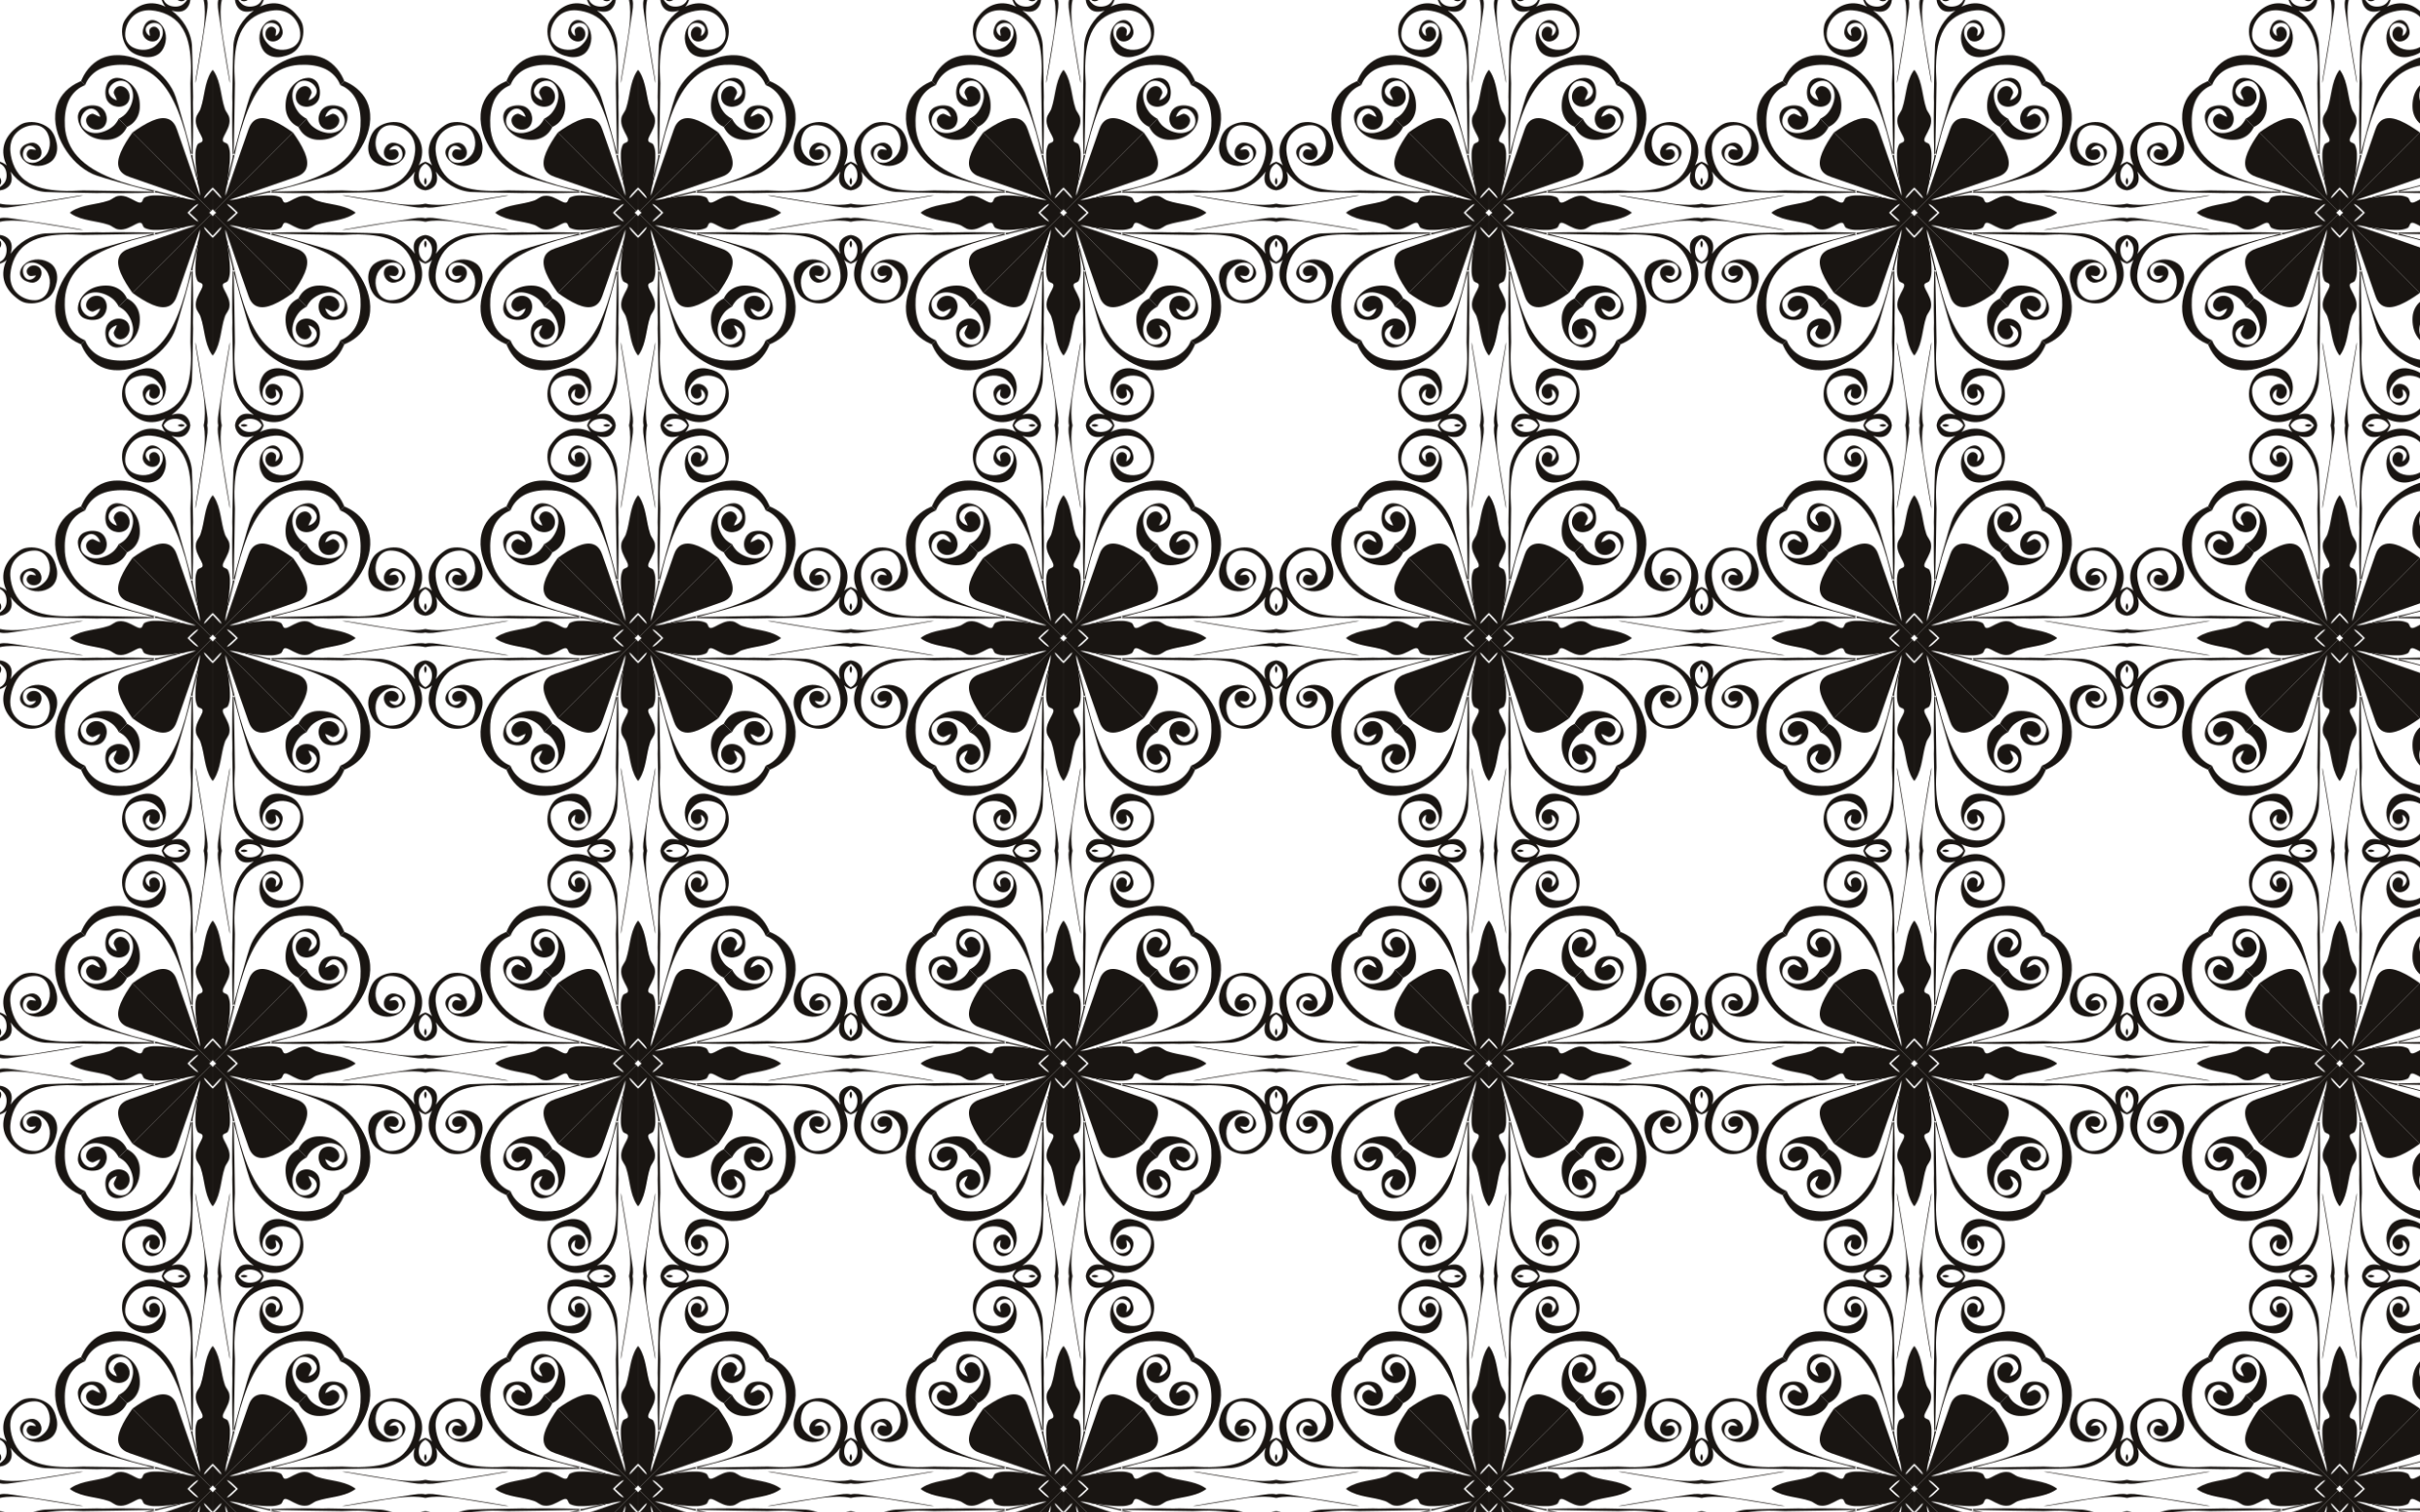 <?xml version="1.0" encoding="UTF-8"?>
<!DOCTYPE svg  PUBLIC '-//W3C//DTD SVG 1.1//EN'  'http://www.w3.org/Graphics/SVG/1.1/DTD/svg11.dtd'>
<svg enable-background="new 0 0 2560 1600" version="1.1" viewBox="0 0 2560 1600" xml:space="preserve" xmlns="http://www.w3.org/2000/svg">
<pattern id="a" width="450" height="450" overflow="visible" patternUnits="userSpaceOnUse" viewBox="0 -450 450 450">
	
		<polygon points="0 -450 450 -450 450 0 0 0" fill="none"/>
		<g fill="#191512">
			
				<path d="m322.34-161.27c2.171-5.402 3.93-11.719 1.478-17.33-1.897-4.507-6.404-7.14-10.854-8.618-23.367-8.056-46.668-16.284-70.071-24.225 3.555-0.303 7.111 0.786 10.602 1.421 2.38 0.974 4.926 1.385 7.457 0.714-0.541 0.281-1.623 0.851-2.164 1.139 1.745 0.498 3.39-0.166 5.092-0.447 4.774 0.93 9.635 1.305 14.482 1.688 6.043 0.281 12.491 0.844 18.152-1.724 2.243-0.844 2.257-3.541 3.62-5.142 1.99-1.341 4.342 0.115 6.245 0.952 5.596 2.849 11.518 6.599 18.088 5.582 4.147-0.382 6.974-3.851 10.854-4.998 12.722-4.306 27.059-3.93 38.742-11.193 0.777-0.457 1.48-0.98 2.134-1.548h-124.53c-0.905 0.885-1.81 1.766-2.68 2.673-2.719 2.51-5.286 5.416-8.813 6.794 0.7-1.702 2.142-2.899 3.454-4.118 1.951-1.761 3.88-3.547 5.794-5.348h-20.73c-0.655 0.583-1.317 1.153-1.984 1.708l83.176 83.176c4.761-6.69 9.235-13.575 12.455-21.155z"/>
				<path d="m450-173.05c-3.003-1.333-5.308-4.175-6.206-7.359-1.305-4.515-1.089-9.945 2.084-13.666 1.155-1.405 2.545-2.744 4.122-3.732v-3.569c-4.123 0.429-8.101 2.436-10.49 5.829-2.704 4.154-2.12 9.512-0.591 13.984-8.532-11.654-21.967-20.179-36.499-21.477-18.275-0.8-36.572-0.7-54.846-1.226-8.178 0.382-16.342-0.195-24.52-0.065-12.304-0.029-24.6 0.166-36.896 0.555 0.88 0.541 1.81 1.161 2.928 1.031 24.297 0.519 48.594 1.002 72.891 1.284 7.904-0.346 15.823-0.822 23.742-0.303 13.061 0.707 26.843 2.899 37.567 10.955 9.722 7.197 14.835 19.176 15.823 30.982 0.505 6.519-1.204 13.364-5.56 18.347-5.171 5.979-13.198 9.433-21.088 9.08-5.33-0.18-10.241-3.591-12.628-8.287-4.104-8.041-3.49-19.076 3.346-25.458 3.894-3.923 9.383-7.024 15.08-5.878 3.447 0.418 6.62 3 7.262 6.491 0.858 3.995-0.663 8.921-4.45 10.89-3.526 1.529-7.471-0.844-9.231-3.923 2.74-0.101 6.267 1.875 8.351-0.743 1.918-1.788 2.055-5.034 0.274-6.96-3.289-4.291-10.803-3.743-13.436 0.966-2.647 5.185 0.656 12.181 6.137 13.876 3.101 1.111 6.433 0.036 9.318-1.226 3.397-1.464 6.383-4.666 6.31-8.568-0.144-4.197-2.849-7.912-6.137-10.32-7.63-5.733-18.881-5.048-26.453 0.404-5.892 4.334-7.623 12.361-6.274 19.248 1.226 6.202 3.635 12.664 8.777 16.674 6.649 5.221 15.679 7.226 23.936 5.575 4.904-0.974 8.899-4.197 12.563-7.399 4.861-4.32 8.806-9.859 10.457-16.212 1.925-7.255 0.635-15.087-2.719-21.715 2.051 1.773 4.475 3.066 7.057 3.855v-1.94z"/>
				<path d="m449.21-194.43c-0.997 2.124-0.53 4.611 0.79 6.497v-7.534c-0.302 0.31-0.57 0.655-0.79 1.036z"/>
				<path d="m369.99-207.62c8.618-1.385 17.229-2.798 25.847-4.197 15.765-2.517 31.639-5.892 47.7-4.587 2.156 0.189 4.328 0.496 6.458 0.973v-3.748c-5.217-1.182-10.616 0.082-15.841 0.735-24.088 3.498-48.147 7.335-72.097 11.604 2.668 0.31 5.308-0.382 7.933-0.779z"/>
				<path d="m265.75-207.95c-1.32-0.505-2.755-0.346-4.096-0.094 1.551 0.988 3.476 1.031 5.214 1.543 6.31 1.594 12.678 2.986 18.982 4.63 0.115-0.591 0.13-1.19 0.101-1.774-3.534 0.014-6.858-1.291-10.277-1.983-3.289-0.88-6.657-1.392-9.924-2.322z"/>
				<path d="m366.48-86.751c10.32-4.666 19.35-13.061 22.992-23.987 4.529-13.299 1.543-27.989-4.608-40.25-6.426-12.751-16.356-23.922-28.812-31.011-5.539-3.231-11.784-4.861-17.857-6.75-16.284-4.861-32.684-9.31-49.142-13.558-1.046-0.707-1.954 0.195-2.849 0.584 15.772 3.317 31.422 7.536 46.43 13.486 12.967 5.279 25.703 12.138 35.237 22.602 7.976 8.64 12.772 20.042 13.486 31.776 0.454 8.575-0.072 17.438-3.253 25.501-2.632 6.822-7.587 12.758-13.962 16.364-1.347 0.75-2.746 1.399-4.18 1.96l4.264 4.263c0.757-0.322 1.508-0.651 2.253-0.981z"/>
				<path d="m329.67-132.92c4.594-4.067 10.436-6.794 16.515-7.63 5.791-0.736 12.289 0.995 16.14 5.582 5.25 6.585 0.858 17.388-6.83 19.782-5.488 1.551-10.277-3.555-11.452-8.488 2.762 0.772 5.077 2.611 7.839 3.375 3.57-0.288 7.089-3.267 7.032-7.039-0.115-4.378-3.606-8.085-7.688-9.26-4.414-1.385-9.945 0.058-12.368 4.205-4.183 6.909-0.808 17.229 6.923 19.934 5.041 1.63 10.76 1.161 15.556-1.053 4.053-1.976 6.57-6.484 6.245-10.969-0.288-7.248-4.89-13.739-10.638-17.871-6.181-4.5-14.092-5.971-21.6-5.474-6.346 0.433-12.563 3.411-16.515 8.452-1.26 1.569-2.291 3.273-3.137 5.065l8.664 8.664c1.377-2.683 3.144-5.157 5.312-7.275z"/>
			
			
				<path d="m288.73-322.34c-5.402-2.171-11.719-3.93-17.33-1.478-4.507 1.897-7.14 6.404-8.618 10.854-8.056 23.367-16.284 46.668-24.225 70.071-0.303-3.555 0.786-7.111 1.421-10.602 0.974-2.38 1.385-4.926 0.714-7.457 0.281 0.541 0.851 1.623 1.139 2.164 0.498-1.745-0.166-3.39-0.447-5.092 0.93-4.774 1.305-9.635 1.688-14.482 0.281-6.043 0.844-12.491-1.724-18.152-0.844-2.243-3.541-2.257-5.142-3.62-1.341-1.99 0.115-4.342 0.952-6.245 2.849-5.596 6.599-11.518 5.582-18.088-0.382-4.147-3.851-6.974-4.998-10.854-4.306-12.722-3.93-27.059-11.193-38.742-0.457-0.777-0.98-1.48-1.548-2.134v124.53c0.885 0.905 1.766 1.81 2.673 2.68 2.51 2.719 5.416 5.286 6.794 8.813-1.702-0.7-2.899-2.142-4.118-3.454-1.761-1.951-3.547-3.88-5.348-5.794v20.73c0.583 0.655 1.153 1.317 1.708 1.984l83.176-83.176c-6.69-4.761-13.575-9.235-21.155-12.456z"/>
				<path d="m276.95-450c-1.333 3.003-4.175 5.308-7.359 6.206-4.515 1.305-9.945 1.089-13.666-2.084-1.405-1.155-2.744-2.545-3.732-4.122h-3.569c0.429 4.123 2.436 8.101 5.829 10.49 4.154 2.704 9.512 2.12 13.984 0.591-11.654 8.532-20.179 21.967-21.477 36.499-0.8 18.275-0.7 36.572-1.226 54.846 0.382 8.178-0.195 16.342-0.065 24.52-0.029 12.304 0.166 24.6 0.555 36.896 0.541-0.88 1.161-1.81 1.031-2.928 0.519-24.297 1.002-48.594 1.284-72.891-0.346-7.904-0.822-15.823-0.303-23.742 0.707-13.061 2.899-26.843 10.955-37.567 7.197-9.722 19.176-14.835 30.982-15.823 6.519-0.505 13.364 1.204 18.347 5.56 5.979 5.171 9.433 13.198 9.08 21.088-0.18 5.33-3.591 10.241-8.287 12.628-8.041 4.104-19.076 3.49-25.458-3.346-3.923-3.894-7.024-9.383-5.878-15.08 0.418-3.447 3-6.62 6.491-7.262 3.995-0.858 8.921 0.663 10.89 4.45 1.529 3.526-0.844 7.471-3.923 9.231-0.101-2.74 1.875-6.267-0.743-8.351-1.788-1.918-5.034-2.055-6.959-0.274-4.291 3.289-3.743 10.803 0.966 13.436 5.185 2.647 12.181-0.656 13.876-6.137 1.111-3.101 0.036-6.433-1.226-9.318-1.464-3.397-4.666-6.383-8.568-6.31-4.197 0.144-7.912 2.849-10.32 6.137-5.733 7.63-5.048 18.881 0.404 26.453 4.334 5.892 12.361 7.623 19.248 6.274 6.202-1.226 12.664-3.635 16.674-8.777 5.221-6.649 7.226-15.679 5.575-23.936-0.974-4.904-4.197-8.899-7.399-12.563-4.32-4.861-9.859-8.806-16.212-10.457-7.255-1.925-15.087-0.635-21.715 2.719 1.773-2.051 3.066-4.475 3.855-7.057h-1.94z"/>
				<path d="m255.57-449.21c2.124 0.997 4.611 0.53 6.497-0.79h-7.534c0.31 0.302 0.655 0.57 1.036 0.79z"/>
				<path d="m242.38-369.99c-1.385-8.618-2.798-17.229-4.197-25.847-2.517-15.765-5.892-31.639-4.587-47.7 0.189-2.156 0.496-4.328 0.973-6.458h-3.748c-1.182 5.217 0.082 10.616 0.735 15.841 3.498 24.088 7.335 48.147 11.604 72.097 0.31-2.668-0.382-5.308-0.779-7.933z"/>
				<path d="m242.05-265.75c-0.505 1.32-0.346 2.755-0.094 4.096 0.988-1.551 1.031-3.476 1.543-5.214 1.594-6.31 2.986-12.678 4.63-18.982-0.591-0.115-1.19-0.13-1.774-0.101 0.014 3.534-1.291 6.858-1.983 10.277-0.88 3.289-1.392 6.657-2.322 9.924z"/>
				<path d="m363.25-366.48c-4.666-10.32-13.061-19.35-23.987-22.992-13.299-4.529-27.989-1.543-40.25 4.608-12.751 6.426-23.922 16.356-31.011 28.812-3.231 5.539-4.861 11.784-6.75 17.857-4.861 16.284-9.31 32.684-13.558 49.142-0.707 1.046 0.195 1.954 0.584 2.849 3.317-15.772 7.536-31.422 13.486-46.43 5.279-12.967 12.138-25.703 22.602-35.237 8.64-7.976 20.042-12.772 31.776-13.486 8.575-0.454 17.438 0.072 25.501 3.253 6.822 2.632 12.758 7.587 16.364 13.962 0.75 1.347 1.399 2.746 1.96 4.18l4.263-4.264c-0.322-0.757-0.651-1.508-0.981-2.253z"/>
				<path d="m317.08-329.67c-4.067-4.594-6.794-10.436-7.63-16.515-0.736-5.791 0.995-12.289 5.582-16.14 6.585-5.25 17.388-0.858 19.782 6.83 1.551 5.488-3.555 10.277-8.488 11.452 0.772-2.762 2.611-5.077 3.375-7.839-0.288-3.57-3.267-7.089-7.039-7.032-4.378 0.115-8.085 3.606-9.26 7.688-1.385 4.414 0.058 9.945 4.205 12.368 6.909 4.183 17.229 0.808 19.934-6.923 1.63-5.041 1.161-10.76-1.053-15.556-1.976-4.053-6.484-6.57-10.969-6.245-7.248 0.288-13.739 4.89-17.871 10.638-4.5 6.181-5.971 14.092-5.474 21.6 0.433 6.346 3.411 12.563 8.452 16.515 1.569 1.26 3.273 2.291 5.065 3.137l8.664-8.664c-2.683-1.377-5.157-3.144-7.275-5.312z"/>
			
			
				<path d="m127.66-288.73c-2.171 5.402-3.93 11.719-1.478 17.33 1.897 4.507 6.404 7.14 10.854 8.618 23.367 8.056 46.668 16.284 70.071 24.225-3.555 0.303-7.111-0.786-10.602-1.421-2.38-0.974-4.926-1.385-7.457-0.714 0.541-0.281 1.623-0.851 2.164-1.139-1.745-0.498-3.39 0.166-5.092 0.447-4.774-0.93-9.635-1.305-14.482-1.688-6.043-0.281-12.491-0.844-18.152 1.724-2.243 0.844-2.257 3.541-3.62 5.142-1.99 1.341-4.342-0.115-6.245-0.952-5.596-2.849-11.518-6.599-18.088-5.582-4.147 0.382-6.974 3.851-10.854 4.998-12.722 4.306-27.059 3.93-38.742 11.193-0.777 0.457-1.48 0.98-2.134 1.548h124.53c0.905-0.885 1.81-1.766 2.68-2.673 2.719-2.51 5.286-5.416 8.813-6.794-0.7 1.702-2.142 2.899-3.454 4.118-1.951 1.761-3.88 3.547-5.794 5.348h20.73c0.655-0.583 1.317-1.153 1.984-1.708l-83.176-83.176c-4.761 6.69-9.235 13.575-12.456 21.155z"/>
				<path d="m0-276.95c3.003 1.333 5.308 4.175 6.206 7.359 1.305 4.515 1.089 9.945-2.084 13.666-1.155 1.405-2.545 2.744-4.122 3.732v3.569c4.123-0.429 8.101-2.436 10.49-5.829 2.704-4.154 2.12-9.512 0.591-13.984 8.532 11.654 21.967 20.179 36.499 21.477 18.275 0.8 36.572 0.7 54.846 1.226 8.178-0.382 16.342 0.195 24.52 0.065 12.304 0.029 24.6-0.166 36.896-0.555-0.88-0.541-1.81-1.161-2.928-1.031-24.297-0.519-48.594-1.002-72.891-1.284-7.904 0.346-15.823 0.822-23.742 0.303-13.061-0.707-26.843-2.899-37.567-10.955-9.722-7.197-14.835-19.176-15.823-30.982-0.505-6.519 1.204-13.364 5.56-18.347 5.171-5.979 13.198-9.433 21.088-9.08 5.33 0.18 10.241 3.591 12.628 8.287 4.104 8.041 3.49 19.076-3.346 25.458-3.894 3.923-9.383 7.024-15.08 5.878-3.447-0.418-6.62-3-7.262-6.491-0.858-3.995 0.663-8.921 4.45-10.89 3.526-1.529 7.471 0.844 9.231 3.923-2.74 0.101-6.267-1.875-8.351 0.743-1.918 1.788-2.055 5.034-0.274 6.959 3.289 4.291 10.803 3.743 13.436-0.966 2.647-5.185-0.656-12.181-6.137-13.876-3.101-1.111-6.433-0.036-9.318 1.226-3.397 1.464-6.383 4.666-6.31 8.568 0.144 4.197 2.849 7.912 6.137 10.32 7.63 5.733 18.881 5.048 26.453-0.404 5.892-4.334 7.623-12.361 6.274-19.248-1.226-6.202-3.635-12.664-8.777-16.674-6.649-5.221-15.679-7.226-23.936-5.575-4.904 0.974-8.899 4.197-12.563 7.399-4.861 4.32-8.806 9.859-10.457 16.212-1.925 7.255-0.635 15.087 2.719 21.715-2.051-1.773-4.475-3.066-7.057-3.855v1.94z"/>
				<path d="m0.79-255.57c0.997-2.124 0.53-4.611-0.79-6.497v7.534c0.302-0.31 0.57-0.655 0.79-1.036z"/>
				<path d="m80.005-242.38c-8.618 1.385-17.229 2.798-25.847 4.197-15.765 2.517-31.639 5.892-47.7 4.587-2.156-0.189-4.328-0.496-6.458-0.973v3.748c5.217 1.182 10.616-0.082 15.841-0.735 24.088-3.498 48.147-7.335 72.097-11.604-2.668-0.31-5.308 0.382-7.933 0.779z"/>
				<path d="m184.25-242.05c1.32 0.505 2.755 0.346 4.096 0.094-1.551-0.988-3.476-1.031-5.214-1.543-6.31-1.594-12.678-2.986-18.982-4.63-0.115 0.591-0.13 1.19-0.101 1.774 3.534-0.014 6.858 1.291 10.277 1.983 3.289 0.88 6.657 1.392 9.924 2.322z"/>
				<path d="m83.517-363.25c-10.32 4.666-19.35 13.061-22.992 23.987-4.529 13.299-1.543 27.989 4.608 40.25 6.426 12.751 16.356 23.922 28.812 31.011 5.539 3.231 11.784 4.861 17.857 6.75 16.284 4.861 32.684 9.31 49.142 13.558 1.046 0.707 1.954-0.195 2.849-0.584-15.772-3.317-31.422-7.536-46.43-13.486-12.967-5.279-25.703-12.138-35.237-22.602-7.976-8.64-12.772-20.042-13.486-31.776-0.454-8.575 0.072-17.438 3.253-25.501 2.632-6.822 7.587-12.758 13.962-16.364 1.347-0.75 2.746-1.399 4.18-1.96l-4.264-4.263c-0.757 0.322-1.508 0.651-2.253 0.981z"/>
				<path d="m120.33-317.08c-4.594 4.067-10.436 6.794-16.515 7.63-5.791 0.736-12.289-0.995-16.14-5.582-5.25-6.585-0.858-17.388 6.83-19.782 5.488-1.551 10.277 3.555 11.452 8.488-2.762-0.772-5.077-2.611-7.839-3.375-3.57 0.288-7.089 3.267-7.032 7.039 0.115 4.378 3.606 8.085 7.688 9.26 4.414 1.385 9.945-0.058 12.368-4.205 4.183-6.909 0.808-17.229-6.923-19.934-5.041-1.63-10.76-1.161-15.556 1.053-4.053 1.976-6.57 6.484-6.245 10.969 0.288 7.248 4.89 13.739 10.638 17.871 6.181 4.5 14.092 5.971 21.6 5.474 6.346-0.433 12.563-3.411 16.515-8.452 1.26-1.569 2.291-3.273 3.137-5.065l-8.664-8.664c-1.377 2.683-3.144 5.157-5.312 7.275z"/>
			
			
				<path d="m161.27-127.66c5.402 2.171 11.719 3.93 17.33 1.478 4.507-1.897 7.14-6.404 8.618-10.854 8.056-23.367 16.284-46.668 24.225-70.071 0.303 3.555-0.786 7.111-1.421 10.602-0.974 2.38-1.385 4.926-0.714 7.457-0.281-0.541-0.851-1.623-1.139-2.164-0.498 1.745 0.166 3.39 0.447 5.092-0.93 4.774-1.305 9.635-1.688 14.482-0.281 6.043-0.844 12.491 1.724 18.152 0.844 2.243 3.541 2.257 5.142 3.62 1.341 1.99-0.115 4.342-0.952 6.245-2.849 5.596-6.599 11.518-5.582 18.088 0.382 4.147 3.851 6.974 4.998 10.854 4.306 12.722 3.93 27.059 11.193 38.742 0.457 0.777 0.98 1.48 1.548 2.134v-124.53c-0.885-0.905-1.766-1.81-2.673-2.68-2.51-2.719-5.416-5.286-6.794-8.813 1.702 0.7 2.899 2.142 4.118 3.454 1.761 1.951 3.547 3.88 5.348 5.794v-20.73c-0.583-0.655-1.153-1.317-1.708-1.984l-83.176 83.176c6.69 4.761 13.575 9.235 21.155 12.456z"/>
				<path d="m173.05 0c1.333-3.003 4.175-5.308 7.359-6.206 4.515-1.305 9.945-1.089 13.666 2.084 1.405 1.155 2.744 2.545 3.732 4.122h3.569c-0.429-4.123-2.436-8.101-5.829-10.49-4.154-2.704-9.512-2.12-13.984-0.591 11.654-8.532 20.179-21.967 21.477-36.499 0.8-18.275 0.7-36.572 1.226-54.846-0.382-8.178 0.195-16.342 0.065-24.52 0.029-12.304-0.166-24.6-0.555-36.896-0.541 0.88-1.161 1.81-1.031 2.928-0.519 24.297-1.002 48.594-1.284 72.891 0.346 7.904 0.822 15.823 0.303 23.742-0.707 13.061-2.899 26.843-10.955 37.567-7.197 9.722-19.176 14.835-30.982 15.823-6.519 0.505-13.364-1.204-18.347-5.56-5.979-5.171-9.433-13.198-9.08-21.088 0.18-5.33 3.591-10.241 8.287-12.628 8.041-4.104 19.076-3.49 25.458 3.346 3.923 3.894 7.024 9.383 5.878 15.08-0.418 3.447-3 6.62-6.491 7.262-3.995 0.858-8.921-0.663-10.89-4.45-1.529-3.526 0.844-7.471 3.923-9.231 0.101 2.74-1.875 6.267 0.743 8.351 1.788 1.918 5.034 2.055 6.96 0.274 4.291-3.289 3.743-10.803-0.966-13.436-5.185-2.647-12.181 0.656-13.876 6.137-1.111 3.101-0.036 6.433 1.226 9.318 1.464 3.397 4.666 6.383 8.568 6.31 4.197-0.144 7.912-2.849 10.32-6.137 5.733-7.63 5.048-18.881-0.404-26.453-4.334-5.892-12.361-7.623-19.248-6.274-6.202 1.226-12.664 3.635-16.674 8.777-5.221 6.649-7.226 15.679-5.575 23.936 0.974 4.904 4.197 8.899 7.399 12.563 4.32 4.861 9.859 8.806 16.212 10.457 7.255 1.925 15.087 0.635 21.715-2.719-1.773 2.051-3.066 4.475-3.855 7.057h1.94z"/>
				<path d="m194.43-0.79c-2.124-0.997-4.611-0.53-6.497 0.79h7.534c-0.31-0.302-0.655-0.57-1.036-0.79z"/>
				<path d="m207.62-80.005c1.385 8.618 2.798 17.229 4.197 25.847 2.517 15.765 5.892 31.639 4.587 47.7-0.189 2.156-0.496 4.328-0.973 6.458h3.748c1.182-5.217-0.082-10.616-0.735-15.841-3.498-24.088-7.335-48.147-11.604-72.097-0.31 2.668 0.382 5.308 0.779 7.933z"/>
				<path d="m207.95-184.25c0.505-1.32 0.346-2.755 0.094-4.096-0.988 1.551-1.031 3.476-1.543 5.214-1.594 6.31-2.986 12.678-4.63 18.982 0.591 0.115 1.19 0.13 1.774 0.101-0.014-3.534 1.291-6.858 1.983-10.277 0.88-3.289 1.392-6.657 2.322-9.924z"/>
				<path d="m86.751-83.517c4.666 10.32 13.061 19.35 23.987 22.992 13.299 4.529 27.989 1.543 40.25-4.608 12.751-6.426 23.922-16.356 31.011-28.812 3.231-5.539 4.861-11.784 6.75-17.857 4.861-16.284 9.31-32.684 13.558-49.142 0.707-1.046-0.195-1.954-0.584-2.849-3.317 15.772-7.536 31.422-13.486 46.43-5.279 12.967-12.138 25.703-22.602 35.237-8.64 7.976-20.042 12.772-31.776 13.486-8.575 0.454-17.438-0.072-25.501-3.253-6.822-2.632-12.758-7.587-16.364-13.962-0.75-1.347-1.399-2.746-1.96-4.18l-4.263 4.264c0.322 0.757 0.651 1.508 0.981 2.253z"/>
				<path d="m132.92-120.33c4.067 4.594 6.794 10.436 7.63 16.515 0.736 5.791-0.995 12.289-5.582 16.14-6.585 5.25-17.388 0.858-19.782-6.83-1.551-5.488 3.555-10.277 8.488-11.452-0.772 2.762-2.611 5.077-3.375 7.839 0.288 3.57 3.267 7.089 7.039 7.032 4.378-0.115 8.085-3.606 9.26-7.688 1.385-4.414-0.058-9.945-4.205-12.368-6.909-4.183-17.229-0.808-19.934 6.923-1.63 5.041-1.161 10.76 1.053 15.556 1.976 4.053 6.484 6.57 10.969 6.245 7.248-0.288 13.739-4.89 17.871-10.638 4.5-6.181 5.971-14.092 5.474-21.6-0.433-6.346-3.411-12.563-8.452-16.515-1.569-1.26-3.273-2.291-5.065-3.137l-8.664 8.664c2.683 1.377 5.157 3.144 7.275 5.312z"/>
			
			
				<path d="m322.34-288.73c2.171 5.402 3.93 11.719 1.478 17.33-1.897 4.507-6.404 7.14-10.854 8.618-23.367 8.056-46.668 16.284-70.071 24.225 3.555 0.303 7.111-0.786 10.602-1.421 2.38-0.974 4.926-1.385 7.457-0.714-0.541-0.281-1.623-0.851-2.164-1.139 1.745-0.498 3.39 0.166 5.092 0.447 4.774-0.93 9.635-1.305 14.482-1.688 6.043-0.281 12.491-0.844 18.152 1.724 2.243 0.844 2.257 3.541 3.62 5.142 1.99 1.341 4.342-0.115 6.245-0.952 5.596-2.849 11.518-6.599 18.088-5.582 4.147 0.382 6.974 3.851 10.854 4.998 12.722 4.306 27.059 3.93 38.742 11.193 0.777 0.457 1.48 0.98 2.134 1.548h-124.53c-0.905-0.885-1.81-1.766-2.68-2.673-2.719-2.51-5.286-5.416-8.813-6.794 0.7 1.702 2.142 2.899 3.454 4.118 1.951 1.761 3.88 3.547 5.794 5.348h-20.73c-0.655-0.583-1.317-1.153-1.984-1.708l83.176-83.176c4.761 6.69 9.235 13.575 12.455 21.155z"/>
				<path d="m450-276.95c-3.003 1.333-5.308 4.175-6.206 7.359-1.305 4.515-1.089 9.945 2.084 13.666 1.155 1.405 2.545 2.744 4.122 3.732v3.569c-4.123-0.429-8.101-2.436-10.49-5.829-2.704-4.154-2.12-9.512-0.591-13.984-8.532 11.654-21.967 20.179-36.499 21.477-18.275 0.8-36.572 0.7-54.846 1.226-8.178-0.382-16.342 0.195-24.52 0.065-12.304 0.029-24.6-0.166-36.896-0.555 0.88-0.541 1.81-1.161 2.928-1.031 24.297-0.519 48.594-1.002 72.891-1.284 7.904 0.346 15.823 0.822 23.742 0.303 13.061-0.707 26.843-2.899 37.567-10.955 9.722-7.197 14.835-19.176 15.823-30.982 0.505-6.519-1.204-13.364-5.56-18.347-5.171-5.979-13.198-9.433-21.088-9.08-5.33 0.18-10.241 3.591-12.628 8.287-4.104 8.041-3.49 19.076 3.346 25.458 3.894 3.923 9.383 7.024 15.08 5.878 3.447-0.418 6.62-3 7.262-6.491 0.858-3.995-0.663-8.921-4.45-10.89-3.526-1.529-7.471 0.844-9.231 3.923 2.74 0.101 6.267-1.875 8.351 0.743 1.918 1.788 2.055 5.034 0.274 6.959-3.289 4.291-10.803 3.743-13.436-0.966-2.647-5.185 0.656-12.181 6.137-13.876 3.101-1.111 6.433-0.036 9.318 1.226 3.397 1.464 6.383 4.666 6.31 8.568-0.144 4.197-2.849 7.912-6.137 10.32-7.63 5.733-18.881 5.048-26.453-0.404-5.892-4.334-7.623-12.361-6.274-19.248 1.226-6.202 3.635-12.664 8.777-16.674 6.649-5.221 15.679-7.226 23.936-5.575 4.904 0.974 8.899 4.197 12.563 7.399 4.861 4.32 8.806 9.859 10.457 16.212 1.925 7.255 0.635 15.087-2.719 21.715 2.051-1.773 4.475-3.066 7.057-3.855v1.94z"/>
				<path d="m449.21-255.57c-0.997-2.124-0.53-4.611 0.79-6.497v7.534c-0.302-0.31-0.57-0.655-0.79-1.036z"/>
				<path d="m369.99-242.38c8.618 1.385 17.229 2.798 25.847 4.197 15.765 2.517 31.639 5.892 47.7 4.587 2.156-0.189 4.328-0.496 6.458-0.973v3.748c-5.217 1.182-10.616-0.082-15.841-0.735-24.088-3.498-48.147-7.335-72.097-11.604 2.668-0.31 5.308 0.382 7.933 0.779z"/>
				<path d="m265.75-242.05c-1.32 0.505-2.755 0.346-4.096 0.094 1.551-0.988 3.476-1.031 5.214-1.543 6.31-1.594 12.678-2.986 18.982-4.63 0.115 0.591 0.13 1.19 0.101 1.774-3.534-0.014-6.858 1.291-10.277 1.983-3.289 0.88-6.657 1.392-9.924 2.322z"/>
				<path d="m366.48-363.25c10.32 4.666 19.35 13.061 22.992 23.987 4.529 13.299 1.543 27.989-4.608 40.25-6.426 12.751-16.356 23.922-28.812 31.011-5.539 3.231-11.784 4.861-17.857 6.75-16.284 4.861-32.684 9.31-49.142 13.558-1.046 0.707-1.954-0.195-2.849-0.584 15.772-3.317 31.422-7.536 46.43-13.486 12.967-5.279 25.703-12.138 35.237-22.602 7.976-8.64 12.772-20.042 13.486-31.776 0.454-8.575-0.072-17.438-3.253-25.501-2.632-6.822-7.587-12.758-13.962-16.364-1.347-0.75-2.746-1.399-4.18-1.96l4.264-4.263c0.757 0.322 1.508 0.651 2.253 0.981z"/>
				<path d="m329.67-317.08c4.594 4.067 10.436 6.794 16.515 7.63 5.791 0.736 12.289-0.995 16.14-5.582 5.25-6.585 0.858-17.388-6.83-19.782-5.488-1.551-10.277 3.555-11.452 8.488 2.762-0.772 5.077-2.611 7.839-3.375 3.57 0.288 7.089 3.267 7.032 7.039-0.115 4.378-3.606 8.085-7.688 9.26-4.414 1.385-9.945-0.058-12.368-4.205-4.183-6.909-0.808-17.229 6.923-19.934 5.041-1.63 10.76-1.161 15.556 1.053 4.053 1.976 6.57 6.484 6.245 10.969-0.288 7.248-4.89 13.739-10.638 17.871-6.181 4.5-14.092 5.971-21.6 5.474-6.346-0.433-12.563-3.411-16.515-8.452-1.26-1.569-2.291-3.273-3.137-5.065l8.664-8.664c1.377 2.683 3.144 5.157 5.312 7.275z"/>
			
			
				<path d="m161.27-322.34c5.402-2.171 11.719-3.93 17.33-1.478 4.507 1.897 7.14 6.404 8.618 10.854 8.056 23.367 16.284 46.668 24.225 70.071 0.303-3.555-0.786-7.111-1.421-10.602-0.974-2.38-1.385-4.926-0.714-7.457-0.281 0.541-0.851 1.623-1.139 2.164-0.498-1.745 0.166-3.39 0.447-5.092-0.93-4.774-1.305-9.635-1.688-14.482-0.281-6.043-0.844-12.491 1.724-18.152 0.844-2.243 3.541-2.257 5.142-3.62 1.341-1.99-0.115-4.342-0.952-6.245-2.849-5.596-6.599-11.518-5.582-18.088 0.382-4.147 3.851-6.974 4.998-10.854 4.306-12.722 3.93-27.059 11.193-38.742 0.457-0.777 0.98-1.48 1.548-2.134v124.53c-0.885 0.905-1.766 1.81-2.673 2.68-2.51 2.719-5.416 5.286-6.794 8.813 1.702-0.7 2.899-2.142 4.118-3.454 1.761-1.951 3.547-3.88 5.348-5.794v20.73c-0.583 0.655-1.153 1.317-1.708 1.984l-83.176-83.176c6.69-4.761 13.575-9.235 21.155-12.456z"/>
				<path d="m173.05-450c1.333 3.003 4.175 5.308 7.359 6.206 4.515 1.305 9.945 1.089 13.666-2.084 1.405-1.155 2.744-2.545 3.732-4.122h3.569c-0.429 4.123-2.436 8.101-5.829 10.49-4.154 2.704-9.512 2.12-13.984 0.591 11.654 8.532 20.179 21.967 21.477 36.499 0.8 18.275 0.7 36.572 1.226 54.846-0.382 8.178 0.195 16.342 0.065 24.52 0.029 12.304-0.166 24.6-0.555 36.896-0.541-0.88-1.161-1.81-1.031-2.928-0.519-24.297-1.002-48.594-1.284-72.891 0.346-7.904 0.822-15.823 0.303-23.742-0.707-13.061-2.899-26.843-10.955-37.567-7.197-9.722-19.176-14.835-30.982-15.823-6.519-0.505-13.364 1.204-18.347 5.56-5.979 5.171-9.433 13.198-9.08 21.088 0.18 5.33 3.591 10.241 8.287 12.628 8.041 4.104 19.076 3.49 25.458-3.346 3.923-3.894 7.024-9.383 5.878-15.08-0.418-3.447-3-6.62-6.491-7.262-3.995-0.858-8.921 0.663-10.89 4.45-1.529 3.526 0.844 7.471 3.923 9.231 0.101-2.74-1.875-6.267 0.743-8.351 1.788-1.918 5.034-2.055 6.96-0.274 4.291 3.289 3.743 10.803-0.966 13.436-5.185 2.647-12.181-0.656-13.876-6.137-1.111-3.101-0.036-6.433 1.226-9.318 1.464-3.397 4.666-6.383 8.568-6.31 4.197 0.144 7.912 2.849 10.32 6.137 5.733 7.63 5.048 18.881-0.404 26.453-4.334 5.892-12.361 7.623-19.248 6.274-6.202-1.226-12.664-3.635-16.674-8.777-5.221-6.649-7.226-15.679-5.575-23.936 0.974-4.904 4.197-8.899 7.399-12.563 4.32-4.861 9.859-8.806 16.212-10.457 7.255-1.925 15.087-0.635 21.715 2.719-1.773-2.051-3.066-4.475-3.855-7.057h1.94z"/>
				<path d="m194.43-449.21c-2.124 0.997-4.611 0.53-6.497-0.79h7.534c-0.31 0.302-0.655 0.57-1.036 0.79z"/>
				<path d="m207.62-369.99c1.385-8.618 2.798-17.229 4.197-25.847 2.517-15.765 5.892-31.639 4.587-47.7-0.189-2.156-0.496-4.328-0.973-6.458h3.748c1.182 5.217-0.082 10.616-0.735 15.841-3.498 24.088-7.335 48.147-11.604 72.097-0.31-2.668 0.382-5.308 0.779-7.933z"/>
				<path d="m207.95-265.75c0.505 1.32 0.346 2.755 0.094 4.096-0.988-1.551-1.031-3.476-1.543-5.214-1.594-6.31-2.986-12.678-4.63-18.982 0.591-0.115 1.19-0.13 1.774-0.101-0.014 3.534 1.291 6.858 1.983 10.277 0.88 3.289 1.392 6.657 2.322 9.924z"/>
				<path d="m86.751-366.48c4.666-10.32 13.061-19.35 23.987-22.992 13.299-4.529 27.989-1.543 40.25 4.608 12.751 6.426 23.922 16.356 31.011 28.812 3.231 5.539 4.861 11.784 6.75 17.857 4.861 16.284 9.31 32.684 13.558 49.142 0.707 1.046-0.195 1.954-0.584 2.849-3.317-15.772-7.536-31.422-13.486-46.43-5.279-12.967-12.138-25.703-22.602-35.237-8.64-7.976-20.042-12.772-31.776-13.486-8.575-0.454-17.438 0.072-25.501 3.253-6.822 2.632-12.758 7.587-16.364 13.962-0.75 1.347-1.399 2.746-1.96 4.18l-4.263-4.264c0.322-0.757 0.651-1.508 0.981-2.253z"/>
				<path d="m132.92-329.67c4.067-4.594 6.794-10.436 7.63-16.515 0.736-5.791-0.995-12.289-5.582-16.14-6.585-5.25-17.388-0.858-19.782 6.83-1.551 5.488 3.555 10.277 8.488 11.452-0.772-2.762-2.611-5.077-3.375-7.839 0.288-3.57 3.267-7.089 7.039-7.032 4.378 0.115 8.085 3.606 9.26 7.688 1.385 4.414-0.058 9.945-4.205 12.368-6.909 4.183-17.229 0.808-19.934-6.923-1.63-5.041-1.161-10.76 1.053-15.556 1.976-4.053 6.484-6.57 10.969-6.245 7.248 0.288 13.739 4.89 17.871 10.638 4.5 6.181 5.971 14.092 5.474 21.6-0.433 6.346-3.411 12.563-8.452 16.515-1.569 1.26-3.273 2.291-5.065 3.137l-8.664-8.664c2.683-1.377 5.157-3.144 7.275-5.312z"/>
			
			
				<path d="m127.66-161.27c-2.171-5.402-3.93-11.719-1.478-17.33 1.897-4.507 6.404-7.14 10.854-8.618 23.367-8.056 46.668-16.284 70.071-24.225-3.555-0.303-7.111 0.786-10.602 1.421-2.38 0.974-4.926 1.385-7.457 0.714 0.541 0.281 1.623 0.851 2.164 1.139-1.745 0.498-3.39-0.166-5.092-0.447-4.774 0.93-9.635 1.305-14.482 1.688-6.043 0.281-12.491 0.844-18.152-1.724-2.243-0.844-2.257-3.541-3.62-5.142-1.99-1.341-4.342 0.115-6.245 0.952-5.596 2.849-11.518 6.599-18.088 5.582-4.147-0.382-6.974-3.851-10.854-4.998-12.722-4.306-27.059-3.93-38.742-11.193-0.777-0.457-1.48-0.98-2.134-1.548h124.53c0.905 0.885 1.81 1.766 2.68 2.673 2.719 2.51 5.286 5.416 8.813 6.794-0.7-1.702-2.142-2.899-3.454-4.118-1.951-1.761-3.88-3.547-5.794-5.348h20.73c0.655 0.583 1.317 1.153 1.984 1.708l-83.176 83.176c-4.761-6.69-9.235-13.575-12.456-21.155z"/>
				<path d="m0-173.05c3.003-1.333 5.308-4.175 6.206-7.359 1.305-4.515 1.089-9.945-2.084-13.666-1.155-1.405-2.545-2.744-4.122-3.732v-3.569c4.123 0.429 8.101 2.436 10.49 5.829 2.704 4.154 2.12 9.512 0.591 13.984 8.532-11.654 21.967-20.179 36.499-21.477 18.275-0.8 36.572-0.7 54.846-1.226 8.178 0.382 16.342-0.195 24.52-0.065 12.304-0.029 24.6 0.166 36.896 0.555-0.88 0.541-1.81 1.161-2.928 1.031-24.297 0.519-48.594 1.002-72.891 1.284-7.904-0.346-15.823-0.822-23.742-0.303-13.061 0.707-26.843 2.899-37.567 10.955-9.722 7.197-14.835 19.176-15.823 30.982-0.505 6.519 1.204 13.364 5.56 18.347 5.171 5.979 13.198 9.433 21.088 9.08 5.33-0.18 10.241-3.591 12.628-8.287 4.104-8.041 3.49-19.076-3.346-25.458-3.894-3.923-9.383-7.024-15.08-5.878-3.447 0.418-6.62 3-7.262 6.491-0.858 3.995 0.663 8.921 4.45 10.89 3.526 1.529 7.471-0.844 9.231-3.923-2.74-0.101-6.267 1.875-8.351-0.743-1.918-1.788-2.055-5.034-0.274-6.96 3.289-4.291 10.803-3.743 13.436 0.966 2.647 5.185-0.656 12.181-6.137 13.876-3.101 1.111-6.433 0.036-9.318-1.226-3.397-1.464-6.383-4.666-6.31-8.568 0.144-4.197 2.849-7.912 6.137-10.32 7.63-5.733 18.881-5.048 26.453 0.404 5.892 4.334 7.623 12.361 6.274 19.248-1.226 6.202-3.635 12.664-8.777 16.674-6.649 5.221-15.679 7.226-23.936 5.575-4.904-0.974-8.899-4.197-12.563-7.399-4.861-4.32-8.806-9.859-10.457-16.212-1.925-7.255-0.635-15.087 2.719-21.715-2.051 1.773-4.475 3.066-7.057 3.855v-1.94z"/>
				<path d="m0.79-194.43c0.997 2.124 0.53 4.611-0.79 6.497v-7.534c0.302 0.31 0.57 0.655 0.79 1.036z"/>
				<path d="m80.005-207.62c-8.618-1.385-17.229-2.798-25.847-4.197-15.765-2.517-31.639-5.892-47.7-4.587-2.156 0.189-4.328 0.496-6.458 0.973v-3.748c5.217-1.182 10.616 0.082 15.841 0.735 24.088 3.498 48.147 7.335 72.097 11.604-2.668 0.31-5.308-0.382-7.933-0.779z"/>
				<path d="m184.25-207.95c1.32-0.505 2.755-0.346 4.096-0.094-1.551 0.988-3.476 1.031-5.214 1.543-6.31 1.594-12.678 2.986-18.982 4.63-0.115-0.591-0.13-1.19-0.101-1.774 3.534 0.014 6.858-1.291 10.277-1.983 3.289-0.88 6.657-1.392 9.924-2.322z"/>
				<path d="m83.517-86.751c-10.32-4.666-19.35-13.061-22.992-23.987-4.529-13.299-1.543-27.989 4.608-40.25 6.426-12.751 16.356-23.922 28.812-31.011 5.539-3.231 11.784-4.861 17.857-6.75 16.284-4.861 32.684-9.31 49.142-13.558 1.046-0.707 1.954 0.195 2.849 0.584-15.772 3.317-31.422 7.536-46.43 13.486-12.967 5.279-25.703 12.138-35.237 22.602-7.976 8.64-12.772 20.042-13.486 31.776-0.454 8.575 0.072 17.438 3.253 25.501 2.632 6.822 7.587 12.758 13.962 16.364 1.347 0.75 2.746 1.399 4.18 1.96l-4.264 4.263c-0.757-0.322-1.508-0.651-2.253-0.981z"/>
				<path d="m120.33-132.92c-4.594-4.067-10.436-6.794-16.515-7.63-5.791-0.736-12.289 0.995-16.14 5.582-5.25 6.585-0.858 17.388 6.83 19.782 5.488 1.551 10.277-3.555 11.452-8.488-2.762 0.772-5.077 2.611-7.839 3.375-3.57-0.288-7.089-3.267-7.032-7.039 0.115-4.378 3.606-8.085 7.688-9.26 4.414-1.385 9.945 0.058 12.368 4.205 4.183 6.909 0.808 17.229-6.923 19.934-5.041 1.63-10.76 1.161-15.556-1.053-4.053-1.976-6.57-6.484-6.245-10.969 0.288-7.248 4.89-13.739 10.638-17.871 6.181-4.5 14.092-5.971 21.6-5.474 6.346 0.433 12.563 3.411 16.515 8.452 1.26 1.569 2.291 3.273 3.137 5.065l-8.664 8.664c-1.377-2.683-3.144-5.157-5.312-7.275z"/>
			
			
				<path d="m288.73-127.66c-5.402 2.171-11.719 3.93-17.33 1.478-4.507-1.897-7.14-6.404-8.618-10.854-8.056-23.367-16.284-46.668-24.225-70.071-0.303 3.555 0.786 7.111 1.421 10.602 0.974 2.38 1.385 4.926 0.714 7.457 0.281-0.541 0.851-1.623 1.139-2.164 0.498 1.745-0.166 3.39-0.447 5.092 0.93 4.774 1.305 9.635 1.688 14.482 0.281 6.043 0.844 12.491-1.724 18.152-0.844 2.243-3.541 2.257-5.142 3.62-1.341 1.99 0.115 4.342 0.952 6.245 2.849 5.596 6.599 11.518 5.582 18.088-0.382 4.147-3.851 6.974-4.998 10.854-4.306 12.722-3.93 27.059-11.193 38.742-0.457 0.777-0.98 1.48-1.548 2.134v-124.53c0.885-0.905 1.766-1.81 2.673-2.68 2.51-2.719 5.416-5.286 6.794-8.813-1.702 0.7-2.899 2.142-4.118 3.454-1.761 1.951-3.547 3.88-5.348 5.794v-20.73c0.583-0.655 1.153-1.317 1.708-1.984l83.176 83.176c-6.69 4.761-13.575 9.235-21.155 12.456z"/>
				<path d="m276.95 0c-1.333-3.003-4.175-5.308-7.359-6.206-4.515-1.305-9.945-1.089-13.666 2.084-1.405 1.155-2.744 2.545-3.732 4.122h-3.569c0.429-4.123 2.436-8.101 5.829-10.49 4.154-2.704 9.512-2.12 13.984-0.591-11.654-8.532-20.179-21.967-21.477-36.499-0.8-18.275-0.7-36.572-1.226-54.846 0.382-8.178-0.195-16.342-0.065-24.52-0.029-12.304 0.166-24.6 0.555-36.896 0.541 0.88 1.161 1.81 1.031 2.928 0.519 24.297 1.002 48.594 1.284 72.891-0.346 7.904-0.822 15.823-0.303 23.742 0.707 13.061 2.899 26.843 10.955 37.567 7.197 9.722 19.176 14.835 30.982 15.823 6.519 0.505 13.364-1.204 18.347-5.56 5.979-5.171 9.433-13.198 9.08-21.088-0.18-5.33-3.591-10.241-8.287-12.628-8.041-4.104-19.076-3.49-25.458 3.346-3.923 3.894-7.024 9.383-5.878 15.08 0.418 3.447 3 6.62 6.491 7.262 3.995 0.858 8.921-0.663 10.89-4.45 1.529-3.526-0.844-7.471-3.923-9.231-0.101 2.74 1.875 6.267-0.743 8.351-1.788 1.918-5.034 2.055-6.959 0.274-4.291-3.289-3.743-10.803 0.966-13.436 5.185-2.647 12.181 0.656 13.876 6.137 1.111 3.101 0.036 6.433-1.226 9.318-1.464 3.397-4.666 6.383-8.568 6.31-4.197-0.144-7.912-2.849-10.32-6.137-5.733-7.63-5.048-18.881 0.404-26.453 4.334-5.892 12.361-7.623 19.248-6.274 6.202 1.226 12.664 3.635 16.674 8.777 5.221 6.649 7.226 15.679 5.575 23.936-0.974 4.904-4.197 8.899-7.399 12.563-4.32 4.861-9.859 8.806-16.212 10.457-7.255 1.925-15.087 0.635-21.715-2.719 1.773 2.051 3.066 4.475 3.855 7.057h-1.94z"/>
				<path d="m255.57-0.79c2.124-0.997 4.611-0.53 6.497 0.79h-7.534c0.31-0.302 0.655-0.57 1.036-0.79z"/>
				<path d="m242.38-80.005c-1.385 8.618-2.798 17.229-4.197 25.847-2.517 15.765-5.892 31.639-4.587 47.7 0.189 2.156 0.496 4.328 0.973 6.458h-3.748c-1.182-5.217 0.082-10.616 0.735-15.841 3.498-24.088 7.335-48.147 11.604-72.097 0.31 2.668-0.382 5.308-0.779 7.933z"/>
				<path d="m242.05-184.25c-0.505-1.32-0.346-2.755-0.094-4.096 0.988 1.551 1.031 3.476 1.543 5.214 1.594 6.31 2.986 12.678 4.63 18.982-0.591 0.115-1.19 0.13-1.774 0.101 0.014-3.534-1.291-6.858-1.983-10.277-0.88-3.289-1.392-6.657-2.322-9.924z"/>
				<path d="m363.25-83.517c-4.666 10.32-13.061 19.35-23.987 22.992-13.299 4.529-27.989 1.543-40.25-4.608-12.751-6.426-23.922-16.356-31.011-28.812-3.231-5.539-4.861-11.784-6.75-17.857-4.861-16.284-9.31-32.684-13.558-49.142-0.707-1.046 0.195-1.954 0.584-2.849 3.317 15.772 7.536 31.422 13.486 46.43 5.279 12.967 12.138 25.703 22.602 35.237 8.64 7.976 20.042 12.772 31.776 13.486 8.575 0.454 17.438-0.072 25.501-3.253 6.822-2.632 12.758-7.587 16.364-13.962 0.75-1.347 1.399-2.746 1.96-4.18l4.263 4.264c-0.322 0.757-0.651 1.508-0.981 2.253z"/>
				<path d="m317.08-120.33c-4.067 4.594-6.794 10.436-7.63 16.515-0.736 5.791 0.995 12.289 5.582 16.14 6.585 5.25 17.388 0.858 19.782-6.83 1.551-5.488-3.555-10.277-8.488-11.452 0.772 2.762 2.611 5.077 3.375 7.839-0.288 3.57-3.267 7.089-7.039 7.032-4.378-0.115-8.085-3.606-9.26-7.688-1.385-4.414 0.058-9.945 4.205-12.368 6.909-4.183 17.229-0.808 19.934 6.923 1.63 5.041 1.161 10.76-1.053 15.556-1.976 4.053-6.484 6.57-10.969 6.245-7.248-0.288-13.739-4.89-17.871-10.638-4.5-6.181-5.971-14.092-5.474-21.6 0.433-6.346 3.411-12.563 8.452-16.515 1.569-1.26 3.273-2.291 5.065-3.137l8.664 8.664c-2.683 1.377-5.157 3.144-7.275 5.312z"/>
			
		</g>
	
</pattern>
<rect width="2560" height="1600" fill="url(#a)"/>
</svg>
